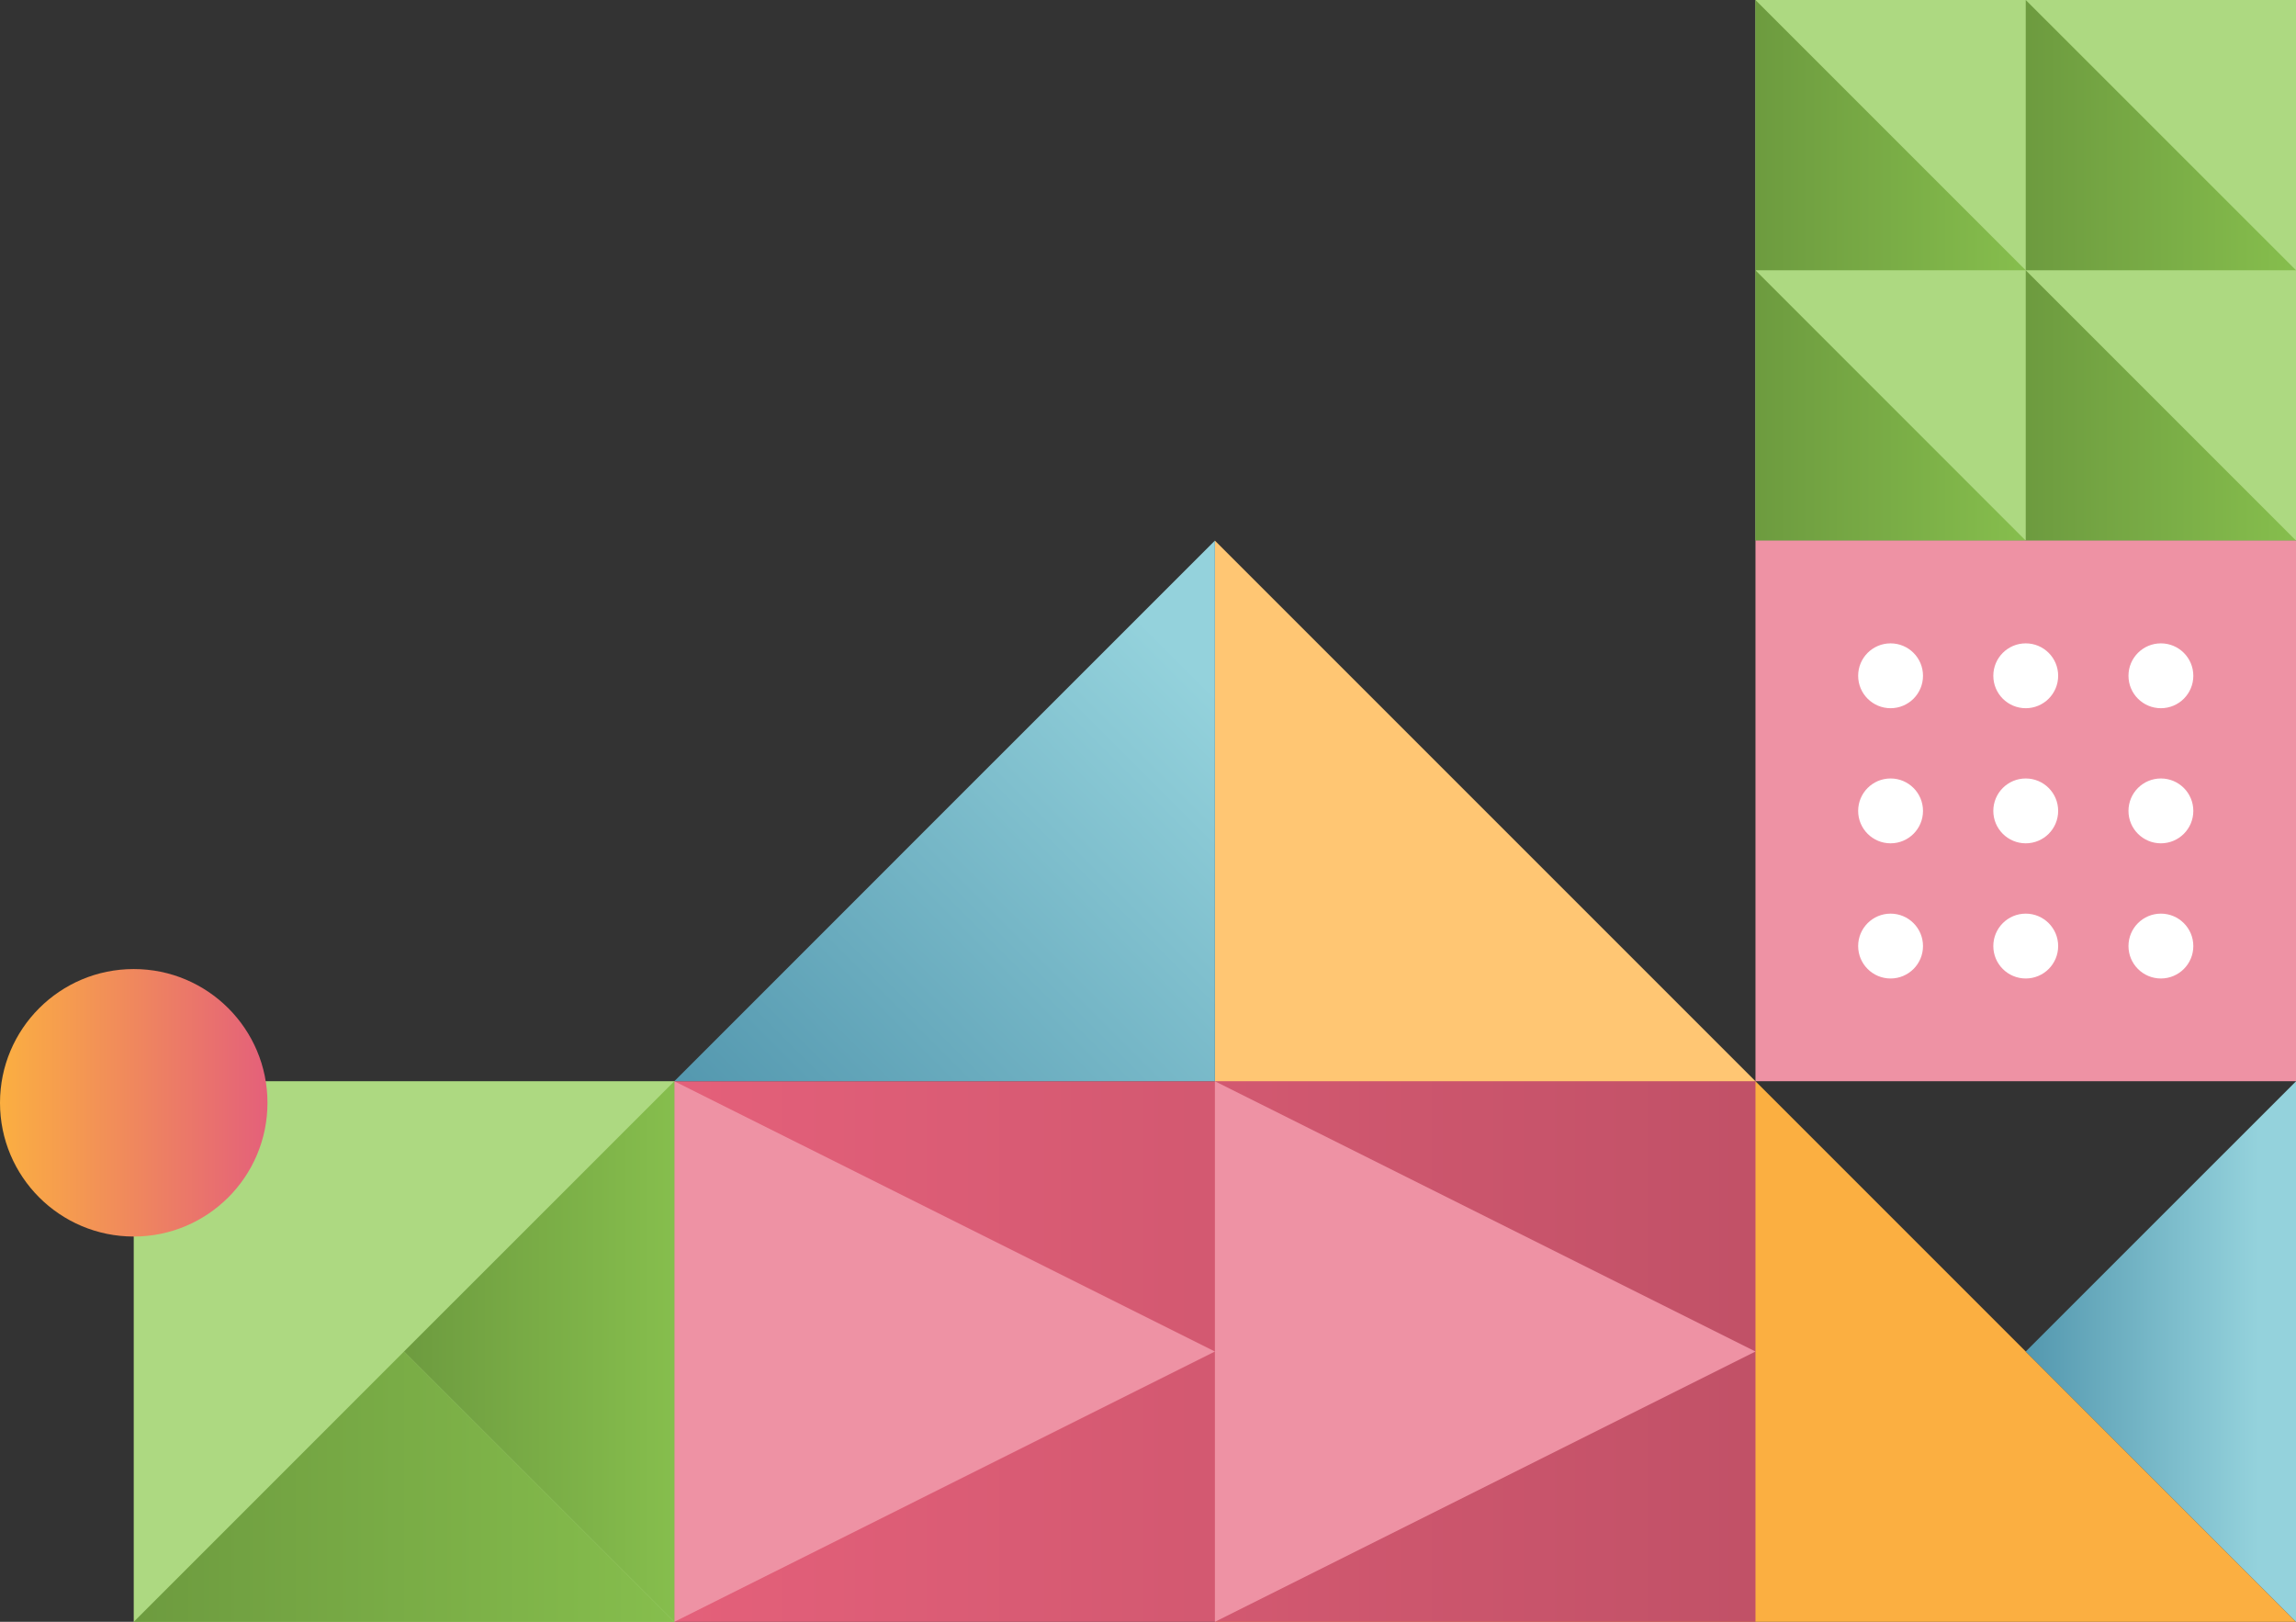 <svg xmlns="http://www.w3.org/2000/svg" xmlns:xlink="http://www.w3.org/1999/xlink" width="403.62" height="285.09"><rect width="100%" height="100%" fill="#333333" stroke="none"/><defs><linearGradient id="linear-gradient" x1="-7722.79" y1="-7530.79" x2="-7532.73" y2="-7530.79" gradientTransform="matrix(1 0 0 -1 7841.33 -7293.22)" gradientUnits="userSpaceOnUse"><stop offset="0" stop-color="#e4607a"/><stop offset="1" stop-color="#c15167"/></linearGradient><linearGradient id="linear-gradient-2" x1="-7841.33" y1="-7487.07" x2="-7794.31" y2="-7487.07" gradientTransform="matrix(1 0 0 -1 7841.33 -7293.22)" gradientUnits="userSpaceOnUse"><stop offset="0" stop-color="#fbaf41"/><stop offset="1" stop-color="#e4607a"/></linearGradient><linearGradient id="linear-gradient-3" x1="-7817.82" y1="-7554.55" x2="-7722.79" y2="-7554.55" gradientTransform="matrix(1 0 0 -1 7841.33 -7293.22)" gradientUnits="userSpaceOnUse"><stop offset="0" stop-color="#6d9b3f"/><stop offset="1" stop-color="#86be4d"/></linearGradient><linearGradient id="linear-gradient-4" x1="-7770.31" y1="-7530.79" x2="-7722.79" y2="-7530.79" xlink:href="#linear-gradient-3"/><linearGradient id="linear-gradient-5" x1="-7847.11" y1="6741.61" x2="-7847.11" y2="6694.09" gradientTransform="matrix(0 -1 -1 0 7097.72 -7609.53)" gradientUnits="userSpaceOnUse"><stop offset="0" stop-color="#5498af"/><stop offset=".86" stop-color="#94d2dc"/></linearGradient><linearGradient id="linear-gradient-6" x1="-7699.04" y1="-7507.04" x2="-7604.01" y2="-7412.01" gradientTransform="matrix(1 0 0 -1 7841.33 -7293.22)" xlink:href="#linear-gradient-5"/><linearGradient id="linear-gradient-7" x1="-7532.73" y1="-7316.98" x2="-7485.22" y2="-7316.98" xlink:href="#linear-gradient-3"/><linearGradient id="linear-gradient-8" x1="-7532.73" y1="-7364.49" x2="-7485.22" y2="-7364.49" xlink:href="#linear-gradient-3"/><linearGradient id="linear-gradient-9" x1="-7485.22" y1="-7316.98" x2="-7437.71" y2="-7316.98" xlink:href="#linear-gradient-3"/><linearGradient id="linear-gradient-10" x1="-7485.22" y1="-7364.49" x2="-7437.71" y2="-7364.49" xlink:href="#linear-gradient-3"/><style>.cls-4{fill:#ee92a4}.cls-5{fill:#add981}.cls-15{fill:#fff}</style></defs><g id="Layer_2" data-name="Layer 2"><g id="Layer_1-2" data-name="Layer 1"><path fill="#ffc673" d="M213.57 95.03l95.03 95.03-95.03 95.03V95.03z"/><path fill="#fbaf41" d="M308.6 190.06l95.03 95.03H213.57l95.03-95.03z"/><path fill="url(#linear-gradient)" d="M118.54 190.06H308.6v95.03H118.54z"/><path class="cls-4" d="M118.54 190.06v95.03l95.03-47.52-95.03-47.51zm95.03 0v95.03l95.03-47.52-95.03-47.51z"/><path class="cls-5" d="M23.51 190.06h95.03v95.03H23.51z"/><circle cx="23.51" cy="193.85" r="23.51" fill="url(#linear-gradient-2)"/><path fill="url(#linear-gradient-3)" d="M23.51 285.09l47.51-47.52 47.52 47.52H23.51z"/><path fill="url(#linear-gradient-4)" d="M71.02 237.57l47.52-47.51v95.03l-47.52-47.52z"/><path fill="url(#linear-gradient-5)" d="M403.63 285.09l-47.52-47.52 47.52-47.51v95.03z"/><path fill="url(#linear-gradient-6)" d="M118.54 190.06l47.51-47.52 47.52-47.51v95.03h-95.03z"/><path class="cls-5" d="M308.6 0h95.03v95.03H308.6z"/><path fill="url(#linear-gradient-7)" d="M308.6 0v47.51h47.51L308.6 0z"/><path fill="url(#linear-gradient-8)" d="M308.6 47.51v47.52h47.51L308.6 47.51z"/><path fill="url(#linear-gradient-9)" d="M356.11 0v47.51h47.52L356.11 0z"/><path fill="url(#linear-gradient-10)" d="M356.11 47.51v47.52h47.52l-47.52-47.52z"/><path class="cls-4" d="M308.6 95.03h95.03v95.03H308.6z"/><circle class="cls-15" cx="332.35" cy="166.3" r="5.7"/><circle class="cls-15" cx="356.11" cy="166.3" r="5.7"/><circle class="cls-15" cx="379.87" cy="166.3" r="5.7"/><circle class="cls-15" cx="332.35" cy="142.54" r="5.7"/><circle class="cls-15" cx="356.11" cy="142.54" r="5.7"/><circle class="cls-15" cx="379.87" cy="142.54" r="5.7"/><circle class="cls-15" cx="332.35" cy="118.79" r="5.7"/><circle class="cls-15" cx="356.11" cy="118.79" r="5.7"/><circle class="cls-15" cx="379.87" cy="118.79" r="5.7"/></g></g></svg>